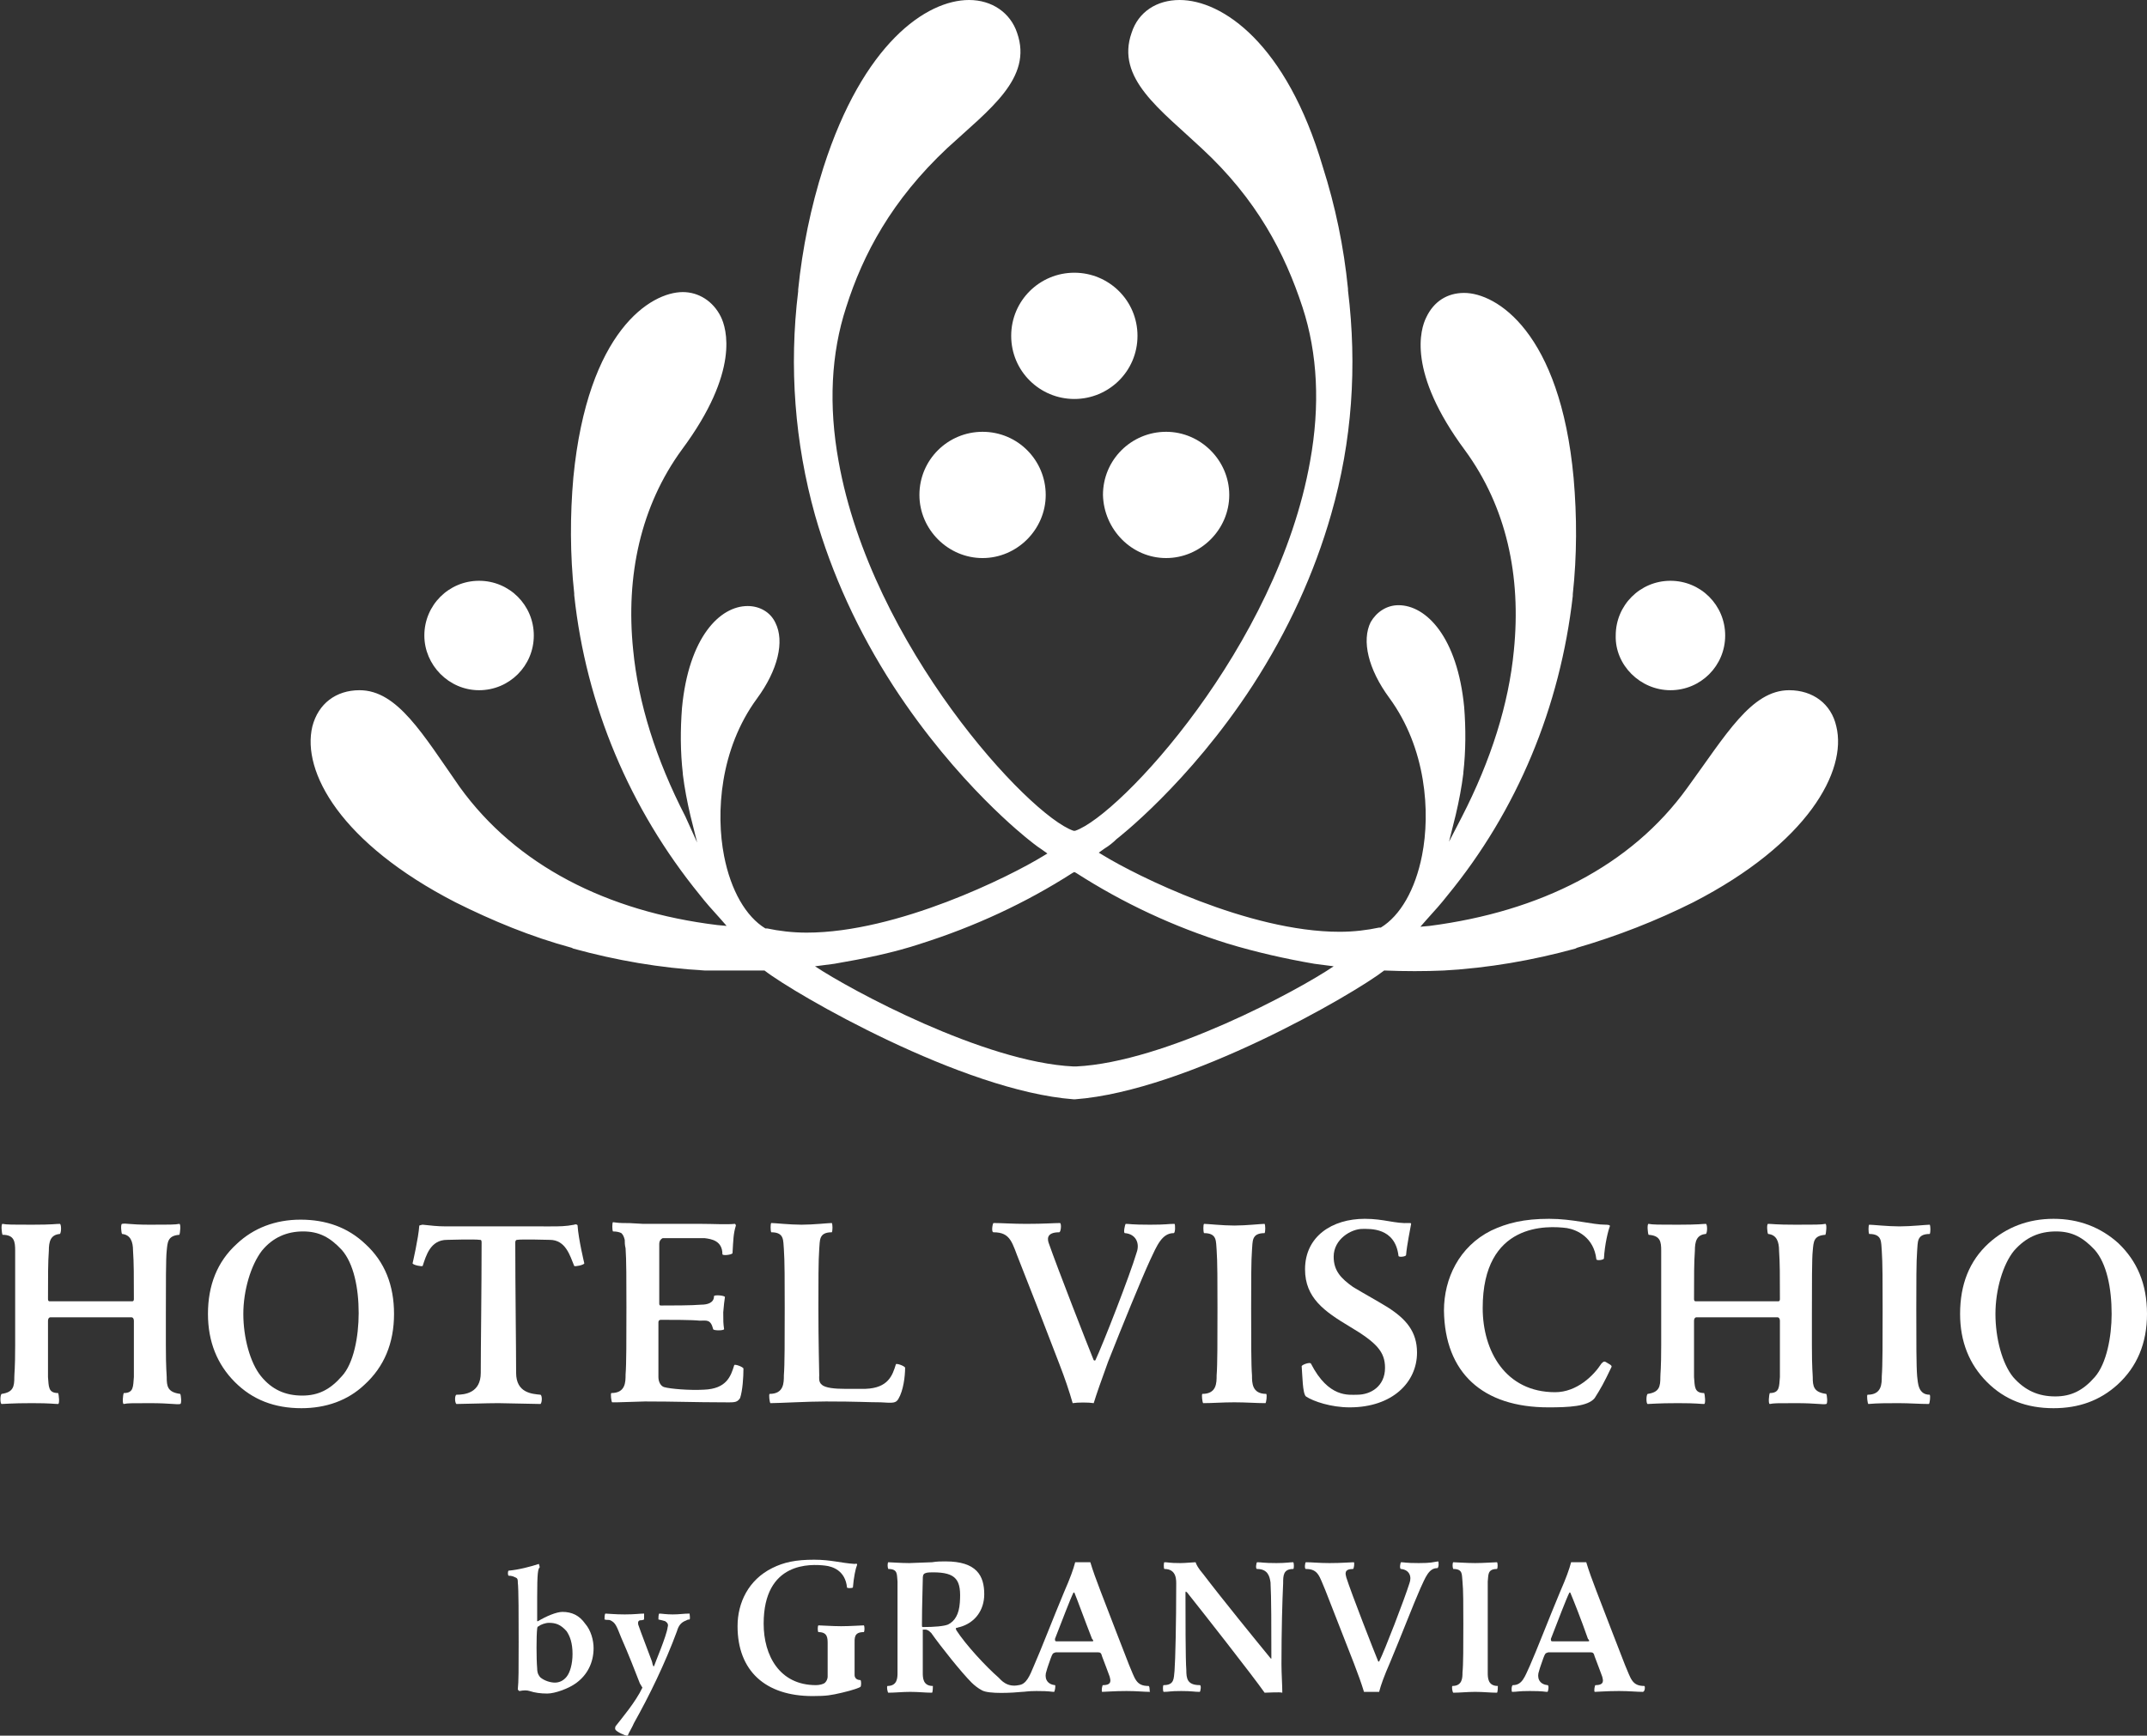 <?xml version="1.0" encoding="utf-8"?>
<!-- Generator: Adobe Illustrator 23.1.0, SVG Export Plug-In . SVG Version: 6.00 Build 0)  -->
<svg version="1.1" id="VISCHIO" xmlns="http://www.w3.org/2000/svg" xmlns:xlink="http://www.w3.org/1999/xlink" x="0px" y="0px"
	 viewBox="0 0 255 206.2" style="enable-background:new 0 0 255 206.2;" xml:space="preserve">
<rect x="0" y="0" width="255" height="206.2" fill="#333333" stroke="none"/>
<style type="text/css">
	.st0{fill:#fff;}
	.st1{fill:#fff;}
</style>
<g>
	<path class="st0" d="M127.6,47.4c4.1,0,7.5-3.3,7.5-7.5s-3.4-7.5-7.5-7.5c-4.1,0-7.5,3.3-7.5,7.5S123.5,47.4,127.6,47.4z"/>
	<path class="st0" d="M138.5,66.3c4.1,0,7.5-3.4,7.5-7.5c0-4.1-3.4-7.5-7.5-7.5c-4.1,0-7.5,3.3-7.5,7.5
		C131.1,62.9,134.4,66.3,138.5,66.3z"/>
	<path class="st0" d="M116.7,51.3c-4.1,0-7.5,3.3-7.5,7.5c0,4.1,3.4,7.5,7.5,7.5s7.5-3.4,7.5-7.5C124.2,54.7,120.9,51.3,116.7,51.3z
		"/>
	<path class="st0" d="M56.9,82c3.6,0,6.5-2.9,6.5-6.5c0-3.6-2.9-6.5-6.5-6.5c-3.6,0-6.5,2.9-6.5,6.5C50.4,79,53.3,82,56.9,82z"/>
	<path class="st0" d="M198.4,82c3.6,0,6.5-2.9,6.5-6.5c0-3.6-2.9-6.5-6.5-6.5c-3.6,0-6.5,2.9-6.5,6.5C191.8,79,194.8,82,198.4,82z"
		/>
	<path class="st0" d="M218.1,86.3c-0.6-2.7-2.8-4.3-5.6-4.3c-4.5,0-7.5,5.3-12.1,11.6c-6.7,9.3-17.5,14.7-30.6,16.4l-1.1,0.1
		l0.7-0.8c1-1.1,1.8-2,2.5-2.9c8.3-10.1,13.4-22.4,14.9-35.6l0-0.2c0.5-4.6,0.5-9.2,0.1-13.8c-1.6-17.4-9.2-22-13-22
		c-2,0-3.6,1-4.5,2.9c-0.7,1.4-2.3,6.5,4.6,15.8c4.9,6.7,6.7,14.9,5.8,23.8c-0.6,6.3-2.7,13-6.2,19.8l-1.5,2.9l0.8-3.2
		c0.4-1.7,0.7-3.3,0.9-4.9l0-0.1c0.3-2.6,0.3-5.3,0.1-7.8c-0.8-8.3-4.5-12.1-7.8-12.1c-1.4,0-2.6,0.8-3.3,2c-1.1,2.2-0.3,5.6,2.2,9
		c4.4,6,4.9,13.6,3.9,18.7c-0.8,4.1-2.6,7.2-4.9,8.6l-0.1,0l-0.1,0c-1.4,0.3-3,0.5-4.7,0.5c-10.8,0-24.2-6.7-28.1-9.1l-0.5-0.3
		l0.7-0.5c0.5-0.3,1-0.7,1.4-1.1c0,0,8.6-6.6,16.2-18.3c4.2-6.5,7.3-13.3,9.3-20.3c2.5-8.7,3.1-17.6,2-26.6l0-0.1l0,0l0-0.1
		c-0.5-5-1.5-9.8-3-14.5C152.8,5.2,145.2,0,140.1,0c-2.7,0-4.9,1.4-5.7,3.9c-1.9,5.4,3.4,9.1,8.3,13.7c6.6,6.1,9.9,12.5,12,18.9
		c1.8,5.5,2.1,11.7,0.9,18.3c-3.9,22-22.6,42.1-27.9,43.9l-0.1,0l-0.1,0c-5.3-1.8-24-22-27.9-43.9c-1.2-6.6-0.9-12.8,0.9-18.3
		c2-6.3,5.4-12.7,12-18.9c5-4.6,10.2-8.3,8.3-13.7c-0.8-2.4-3-3.9-5.7-3.9c-5.1,0-12.6,5.2-17.3,19.9c-1.5,4.7-2.5,9.6-3,14.5l0,0.1
		v0v0.1c-1.1,9-0.4,18,2,26.6c2,7,5.1,13.8,9.3,20.3c7.6,11.7,15.9,18.1,16,18.2c0,0,1.1,0.9,1.6,1.2l0.7,0.5l-0.5,0.3
		c-3.9,2.4-17.3,9.1-28.1,9.1c-1.7,0-3.3-0.2-4.7-0.5l-0.1,0l-0.1,0c-2.3-1.4-4.1-4.5-4.9-8.6c-1-5.1-0.5-12.7,3.9-18.7
		c2.5-3.4,3.3-6.8,2.2-9c-0.6-1.3-1.9-2-3.3-2c-3.3,0-7,3.7-7.8,12.1c-0.2,2.6-0.2,5.2,0.1,7.8l0,0.1c0.2,1.6,0.5,3.2,0.9,4.9
		l0.8,3.2L81.4,97c-3.5-6.8-5.6-13.5-6.2-19.8c-0.9-8.8,0.9-17.1,5.8-23.8c6.9-9.3,5.3-14.4,4.6-15.8c-0.9-1.8-2.6-2.9-4.5-2.9
		c-3.8,0-11.3,4.6-13,22c-0.4,4.5-0.4,9.2,0.1,13.8l0,0.2c1.4,13.1,6.6,25.4,14.9,35.6c0.7,0.9,1.5,1.8,2.5,2.9l0.7,0.8l-1.1-0.1
		c-13.1-1.6-23.9-7.1-30.6-16.4C50.2,87.2,47.2,82,42.7,82c-2.8,0-4.9,1.6-5.6,4.3c-1.3,5.4,3.4,13.9,17,20.9
		c4.4,2.2,9,4.1,13.8,5.4l0.2,0.1c5.1,1.4,10.3,2.3,15.6,2.6c2.2,0,4.7,0,7.1,0c3.6,2.8,23.5,14.3,36.7,15.3h0.1h0.1
		c13.3-1,33.1-12.5,36.7-15.3c2.4,0.1,4.9,0.1,7.1,0c5.3-0.3,10.5-1.2,15.6-2.6l0.2-0.1c4.8-1.4,9.4-3.2,13.8-5.4
		C214.7,100.2,219.4,91.6,218.1,86.3z M127.8,126.7c-0.1,0-0.2,0-0.3,0c-10.6-0.5-26.5-9.1-30.7-11.9l2.3-0.3
		c3.5-0.6,7-1.3,10.3-2.4c6.3-2,12.4-4.8,18-8.4l0.2-0.1l0.2,0.1c5.6,3.6,11.6,6.4,18,8.4c3.3,1,6.8,1.8,10.3,2.4l2.3,0.3
		C154.3,117.6,138.4,126.2,127.8,126.7z"/>
</g>
<g>
	<path class="st1" d="M139.4,146.5c0.2,0,0.2-1,0.1-1.1c-0.8,0-0.9,0.1-2.9,0.1c-2.3,0-2.4-0.1-2.9-0.1c-0.1,0.1-0.3,1.1-0.1,1.1
		c1.3,0.1,1.8,1.2,1.4,2.3c-0.8,2.7-4,10.9-4.9,12.8c-0.1,0.1-0.1,0-0.2,0c-0.7-1.7-4.4-11.2-5.3-13.8c-0.2-0.5-0.4-1.4,1.2-1.4
		c0.2,0,0.3-1,0.1-1.1c-0.6,0-1.9,0.1-4,0.1c-1.7,0-2.9-0.1-3.9-0.1c-0.1,0-0.3,1.1,0,1.1c2.1,0,2.2,1.3,3.1,3.5
		c1,2.5,2.9,7.4,4.7,12.1c0.7,1.8,1.2,3.3,1.6,4.7c0.6-0.1,1.9-0.1,2.5,0c0.3-1,0.9-2.7,1.7-4.9c1.7-4.3,3.9-9.7,5-12.1
		C137.4,148,138,146.5,139.4,146.5z"/>
	<path class="st1" d="M227.7,163.5c-0.1-1.2-0.1-4.2-0.1-8c0-3,0-5.7,0.1-6.9c0.1-1-0.1-2,1.5-2c0.1-0.2,0.1-0.9,0-1.1
		c-0.4,0-2.2,0.2-3.6,0.2c-1.4,0-3.2-0.2-3.6-0.2c-0.1,0.1-0.1,0.9,0,1.1c1.6,0,1.4,1,1.5,2c0.1,1.3,0.1,4,0.1,6.9
		c0,3.8,0,6.8-0.1,8c0,0.9,0,2.2-1.7,2.2c-0.1,0.1,0,1,0.1,1.1c1.1-0.1,2.3-0.1,3.6-0.1h0h0c1.3,0,2.5,0.1,3.6,0.1
		c0.1-0.1,0.2-0.9,0.1-1.1C227.8,165.7,227.8,164.3,227.7,163.5z"/>
	<path class="st1" d="M146.6,166.6L146.6,166.6L146.6,166.6c1.4,0,2.6,0.1,3.7,0.1c0.1-0.1,0.2-0.9,0.1-1.1c-1.7,0-1.7-1.3-1.7-2.2
		c-0.1-1.2-0.1-4.2-0.1-8c0-3,0-5.7,0.1-6.9c0.1-1-0.1-2,1.5-2c0.1-0.2,0.1-0.9,0-1.1c-0.4,0-2.2,0.2-3.6,0.2
		c-1.4,0-3.2-0.2-3.6-0.2c-0.1,0.1-0.1,0.9,0,1.1c1.6,0,1.4,1,1.5,2c0.1,1.3,0.1,4,0.1,6.9c0,3.8,0,6.8-0.1,8c0,0.9,0,2.2-1.7,2.2
		c-0.1,0.1,0,1,0.1,1.1C144,166.7,145.2,166.6,146.6,166.6z"/>
	<path class="st1" d="M251.6,147.7c-2.1-1.9-4.7-2.9-7.7-2.9c-3,0-5.6,1-7.7,2.9c-2.3,2.1-3.4,4.9-3.4,8.4c0,3.3,1.1,6,3.2,8.1
		c2.1,2.1,4.7,3.1,7.9,3.1c3,0,5.5-0.9,7.6-2.8c2.3-2.1,3.5-4.9,3.5-8.4C255,152.5,253.8,149.8,251.6,147.7z M248.8,163.6
		c-1.4,1.6-2.8,2.3-4.7,2.3c-2,0-3.6-0.7-5-2.3c-1.3-1.6-2.1-4.6-2.1-7.5c0-2.9,0.9-5.9,2.2-7.5c1.4-1.6,3-2.3,5-2.3
		c1.9,0,3.2,0.7,4.6,2.2c1.4,1.6,2,4.5,2,7.6C250.8,158.8,250.2,162,248.8,163.6z"/>
	<path class="st1" d="M215.3,163.6c0-0.4-0.1-0.9-0.1-3.8c0-1.1,0-2.4,0-3.7c0-3.4,0-6.7,0.1-7.5c0.1-1.1,0.1-1.8,1.5-1.9
		c0.1-0.2,0.2-1.3,0-1.3c-0.5,0.1-1.2,0.1-3.5,0.1c-2.5,0-2.8-0.1-3.3-0.1c-0.2,0-0.1,1.1,0,1.2c1,0.1,1.3,0.9,1.3,2
		c0.1,1.4,0.1,3,0.1,5.7c0,0.1,0,0.3-0.2,0.3c-0.3,0-9.5,0-9.8,0c-0.2,0-0.2-0.2-0.2-0.3c0-2.7,0-4.3,0.1-5.7c0-1.1,0.2-1.9,1.3-2
		c0.2-0.1,0.2-1.2,0-1.2c-0.4,0-0.8,0.1-3.3,0.1c-2.3,0-3,0-3.5-0.1c-0.2,0-0.1,1.1,0,1.3c1.4,0.1,1.5,0.8,1.5,1.9
		c0,0.8,0,4.1,0,7.5c0,1.3,0,2.6,0,3.7c0,2.9-0.1,3.3-0.1,3.8c0,1.1-0.1,1.8-1.5,2c-0.2,0.1-0.2,1.2,0,1.2c0.4,0,1.1-0.1,3.6-0.1
		c2.3,0,2.6,0.1,3.1,0.1c0.2,0,0.1-1.1,0-1.3c-1.2,0-1.1-0.8-1.2-1.9c0-0.2,0-0.7,0-3.8h0c0-1.3,0-2.9,0-2.9c0-0.2,0.1-0.4,0.3-0.4
		h9.6c0.2,0,0.3,0.2,0.3,0.4c0,0,0,1.6,0,2.9h0c0,3,0,3.5,0,3.8c-0.1,1.1,0,1.9-1.2,1.9c-0.1,0.2-0.2,1.3,0,1.3
		c0.5-0.1,0.8-0.1,3.1-0.1c2.5,0,3.2,0.2,3.6,0.1c0.2,0,0.1-1.1,0-1.2C215.4,165.4,215.3,164.7,215.3,163.6z"/>
	<path class="st1" d="M64.2,165.7c-1-0.1-2.9-0.2-2.9-2.6c0-3.1-0.1-10-0.1-15.5c0-0.2,0.1-0.3,0.2-0.3c0.6-0.1,3.6,0,3.9,0
		c1.9,0,2.4,1.9,2.9,3.1c0.1,0.1,1.1-0.1,1.2-0.3c0,0-0.7-2.9-0.8-4.5c0-0.1-0.2-0.2-0.4-0.1c-1,0.2-1.8,0.2-2.8,0.2H53
		c-1.1,0-1.8-0.1-2.8-0.2c-0.1,0-0.4,0.1-0.4,0.1c-0.1,1.5-0.8,4.5-0.8,4.5c0.1,0.2,1.1,0.4,1.2,0.3c0.4-1.2,0.9-3.1,2.9-3.1
		c0.2,0,3.2-0.1,3.9,0c0.1,0,0.2,0,0.2,0.3c0,5.6-0.1,12.5-0.1,15.5c0,2.4-1.9,2.6-2.9,2.6c-0.2,0.1-0.2,0.9,0,1.1
		c0.8,0,3.6-0.1,5-0.1c1,0,4,0.1,5,0.1C64.4,166.6,64.4,165.8,64.2,165.7z"/>
	<path class="st1" d="M35.7,144.9c-3,0-5.6,1-7.6,2.9c-2.3,2.1-3.4,4.9-3.4,8.3c0,3.3,1.1,6,3.2,8.1c2.1,2.1,4.7,3.1,7.9,3.1
		c2.9,0,5.5-0.9,7.5-2.8c2.3-2.1,3.5-4.9,3.5-8.4c0-3.4-1.1-6.2-3.4-8.3C41.3,145.8,38.7,144.9,35.7,144.9z M40.6,163.5
		c-1.4,1.6-2.8,2.3-4.7,2.3c-2,0-3.6-0.7-4.9-2.3c-1.3-1.6-2.1-4.6-2.1-7.4c0-2.8,0.9-5.8,2.2-7.5c1.3-1.6,3-2.3,4.9-2.3
		c1.9,0,3.2,0.7,4.6,2.2c1.4,1.6,2,4.5,2,7.5C42.6,158.8,42,162,40.6,163.5z"/>
	<path class="st1" d="M106.7,166.2c0.6-1,0.8-2.7,0.8-3.7c0-0.2-1.1-0.6-1.1-0.4c-0.4,1.3-0.9,2.8-3.6,2.9c-0.6,0-2.5,0-2.5,0
		c-1.1,0-2.3-0.1-2.7-0.5c-0.4-0.3-0.3-0.9-0.3-1.1c0-0.2-0.1-4.2-0.1-8c0-3,0-5.7,0.1-7c0.1-1-0.1-2,1.5-2c0.1-0.2,0.1-0.9,0-1.1
		c-0.4,0-2.2,0.2-3.6,0.2c-1.4,0-3.2-0.2-3.6-0.2c-0.1,0.1-0.1,0.9,0,1.1c1.6,0,1.4,1,1.5,2c0.1,1.3,0.1,4,0.1,7c0,3.8,0,6.8-0.1,8
		c0,0.9,0,2.2-1.7,2.2c-0.1,0.1,0,1,0.1,1.1c1,0,4.4-0.2,6.6-0.2c3.8,0,5,0.1,6.5,0.1C106.1,166.7,106.4,166.7,106.7,166.2z"/>
	<path class="st1" d="M88.3,162.6c0-0.2-1.1-0.6-1.1-0.4c-0.4,1.3-0.9,2.8-3.6,2.9c-1.7,0.1-4-0.1-4.7-0.3c-0.4-0.1-0.7-0.6-0.7-1.2
		c0-1.7,0-4.7,0-6.5c0-0.2,0.1-0.3,0.3-0.3c1.2,0,3.7,0,4.6,0.1c0.8,0,1.3-0.2,1.6,1c0,0.2,1.3,0.2,1.3,0c-0.1-0.7-0.1-0.9-0.1-2
		c0.1-1.2,0.1-1,0.2-1.8c0-0.2-1.3-0.3-1.3-0.1c0,0.8-0.8,1-1.5,1c-1.1,0.1-3.6,0.1-4.8,0.1c-0.2,0-0.2-0.1-0.2-0.3v-7
		c0-0.4,0.2-0.6,0.4-0.7c0.4,0,4.3,0,5,0c0.8,0.1,2.1,0.3,2.1,1.9c0,0.2,1,0.1,1.2-0.1c0.1-1.7,0.1-2.3,0.4-3.3
		c0-0.1-0.1-0.2-0.1-0.2c-1,0.1-2.6,0-4,0h-6.9c-1.5-0.1-1.9-0.1-2.5-0.1c-0.5,0-1-0.1-1.1-0.1c-0.1,0.1-0.1,0.9,0,1.1
		c0.5,0,0.8,0.1,1,0.2c0.2,0.2,0.3,0.4,0.4,0.8c0,0.3,0,0.6,0.1,1c0.1,1.3,0.1,4,0.1,7c0,3.8,0,6.8-0.1,8c0,0.9,0,2.2-1.7,2.2
		c-0.1,0.1,0,1,0.1,1.1c0.1,0,0.3,0,0.6,0c0,0,3-0.1,3.3-0.1c3.6,0,6.1,0.1,9,0.1c1.6,0,1.9,0.1,2.3-0.5
		C88.2,165.2,88.3,163.6,88.3,162.6z"/>
	<path class="st1" d="M160.3,167.2c5.1,0,8-3,8-6.5c0-2.5-1.3-4-3.5-5.4c-1.3-0.8-2.6-1.5-4.1-2.4c-1.4-1-2.3-1.9-2.3-3.6
		c0-2.1,2.1-3.3,3.4-3.3c0.9,0,3.9-0.2,4.3,3.2c0,0.2,0.9,0.1,0.9-0.1c0.1-1.2,0.5-3.1,0.6-3.7c0-0.1-0.1-0.1-0.2-0.1
		c-1.7,0.1-3-0.5-5.3-0.5c-3.9,0-7.1,2.1-7.1,6c0,3.4,2.3,5,5.3,6.8c3.2,1.9,4.2,3,4.2,4.9c0,2.2-1.7,3.2-3.3,3.2
		c-1,0-3.4,0.4-5.5-3.7c-0.1-0.2-1,0.1-1.1,0.3c0.1,1.2,0.1,3.2,0.5,3.6C156,166.5,158.1,167.2,160.3,167.2z"/>
	<path class="st1" d="M183.9,167.2c2.4,0,4.7-0.1,5.5-1.1c0.7-1.1,1.1-1.8,2-3.7c0.1-0.2-0.4-0.4-0.7-0.6c-0.2-0.1-0.3,0-0.5,0.2
		c-0.9,1.4-2.9,3.4-5.5,3.4c-5.9,0-8.6-4.9-8.6-10c0-10.2,7.7-9.8,10-9.5c1.2,0.2,3.2,1.1,3.5,3.7c0,0.2,0.9,0.1,0.9-0.1
		c0.1-1.7,0.5-3.3,0.7-3.8c0.1-0.2-0.4-0.2-0.5-0.2v0c-1.6,0-3.9-0.7-6.7-0.7c-3,0-5,0.5-6.9,1.4c-3.8,1.9-5.6,5.7-5.6,9.5
		C171.6,163.1,176.1,167.2,183.9,167.2z"/>
	<path class="st1" d="M19.8,163.6c0-0.4-0.1-0.9-0.1-3.8c0-1.1,0-2.4,0-3.7c0-3.4,0-6.7,0.1-7.5c0.1-1,0.1-1.8,1.5-1.9
		c0.1-0.2,0.2-1.3,0-1.3c-0.5,0.1-1.2,0.1-3.5,0.1c-2.5,0-2.8-0.2-3.3-0.1c-0.2,0-0.1,1.1,0,1.2c1,0.1,1.3,0.9,1.3,2
		c0.1,1.4,0.1,3,0.1,5.7c0,0.1,0,0.3-0.2,0.3c-0.3,0-9.5,0-9.8,0c-0.2,0-0.2-0.2-0.2-0.3c0-2.7,0-4.3,0.1-5.7c0-1.1,0.2-1.9,1.3-2
		c0.2-0.1,0.2-1.2,0-1.2c-0.5,0-0.8,0.1-3.3,0.1c-2.3,0-3,0-3.5-0.1c-0.2,0-0.1,1.1,0,1.3c1.4,0,1.5,0.8,1.5,1.9c0,0.8,0,4.1,0,7.5
		v3.7c0,2.9-0.1,3.3-0.1,3.8c0,1.1-0.1,1.8-1.5,2c-0.2,0.1-0.2,1.2,0,1.2c0.4,0,1.1-0.1,3.6-0.1c2.3,0,2.6,0.1,3.1,0.1
		c0.2,0,0.1-1.1,0-1.3c-1.2,0-1.1-0.8-1.2-1.9c0-0.3,0-0.7,0-3.8h0c0-1.3,0-2.9,0-2.9c0-0.2,0.1-0.4,0.3-0.4h9.6
		c0.2,0,0.3,0.2,0.3,0.4c0,0,0,1.6,0,2.9h0c0,3,0,3.5,0,3.8c-0.1,1.1,0,1.9-1.2,1.9c-0.1,0.2-0.2,1.3,0,1.3c0.5-0.1,0.8-0.1,3.1-0.1
		c2.5,0,3.2,0.2,3.6,0.1c0.2,0,0.1-1.1,0-1.2C19.9,165.4,19.8,164.7,19.8,163.6z"/>
	<path class="st1" d="M66.8,191.5c-0.7,0-1.9,0.5-2.9,1.1c0,0-0.1,0-0.1,0c0-0.9,0-1.7,0-2.8c0-3,0.1-3.4,0.3-3.6
		c0-0.1-0.1-0.4-0.1-0.4c-0.9,0.3-2.4,0.7-3.6,0.8c-0.1,0.1-0.1,0.5,0,0.6c0.4,0,0.6,0.1,0.8,0.2c0.3,0.1,0.3,0.3,0.3,0.6
		c0.1,0.8,0.1,4,0.1,7.1c0,3.2,0,4.7-0.1,5.6c0,0,0.1,0.2,0.2,0.2c0.5-0.1,0.9-0.1,1.2,0c0.6,0.2,1.3,0.3,2.1,0.3
		c0.9,0,2.6-0.6,3.5-1.3c1.2-0.9,2-2.3,2-4.1c0-0.9-0.3-2.1-1-2.9C68.8,191.9,67.9,191.5,66.8,191.5z M67.3,199.2
		c-0.4,0.5-0.9,0.7-1.4,0.7c-0.5,0-1.2-0.2-1.7-0.6c-0.2-0.2-0.4-0.5-0.4-1.1c-0.1-1.1-0.1-3.9,0-4.7c0-0.2,0.1-0.3,0.2-0.3
		c0.2-0.2,0.8-0.4,1.2-0.4c0.8,0,1.4,0.2,2.1,1c0.4,0.6,0.7,1.4,0.7,2.7C68,197.7,67.7,198.7,67.3,199.2z"/>
	<path class="st1" d="M168.5,185.7c-1.6,0-1.7-0.1-2.1-0.1c-0.1,0.1-0.2,0.8,0,0.8c1,0.1,1.3,0.9,1,1.7c-0.6,1.9-2.9,7.9-3.6,9.3
		c0,0-0.1,0-0.1,0c-0.5-1.2-3.2-8.1-3.8-10c-0.1-0.4-0.3-1,0.8-1c0.1,0,0.2-0.7,0.1-0.8c-0.4,0-1.4,0.1-2.9,0.1
		c-1.2,0-2.1-0.1-2.8-0.1c-0.1,0-0.2,0.8,0,0.8c1.5,0,1.6,0.9,2.3,2.5c0.7,1.8,2.1,5.4,3.4,8.7c0.5,1.3,0.9,2.4,1.2,3.4
		c0.4,0,1.4,0,1.8,0c0.2-0.8,0.6-1.9,1.3-3.5c1.3-3.1,2.8-7,3.6-8.8c0.6-1.3,1-2.4,2-2.4c0.2,0,0.2-0.8,0.1-0.8
		C170.1,185.6,170,185.7,168.5,185.7z"/>
	<path class="st1" d="M176.7,198.7c0-0.9,0-3,0-5.8c0-2.2,0-4.1,0-5c0.1-0.7-0.1-1.5,1.1-1.5c0.1-0.1,0.1-0.7,0-0.8
		c-0.3,0-1.6,0.1-2.6,0.1c-1,0-2.3-0.1-2.6-0.1c-0.1,0.1-0.1,0.6,0,0.8c1.2,0,1,0.7,1.1,1.5c0.1,0.9,0.1,2.9,0.1,5
		c0,2.7,0,4.9-0.1,5.8c0,0.6,0,1.6-1.2,1.6c-0.1,0.1,0,0.7,0.1,0.8c0.8,0,1.7-0.1,2.6-0.1h0h0c1,0,1.8,0.1,2.6,0.1
		c0.1-0.1,0.1-0.7,0.1-0.8C176.7,200.3,176.7,199.3,176.7,198.7z"/>
	<path class="st1" d="M195.3,200.3c-1.5,0-1.6-0.9-2.3-2.5c-0.7-1.8-2.1-5.4-3.4-8.8c-0.5-1.3-0.9-2.4-1.2-3.4c-0.5,0-1.4,0-1.8,0
		c-0.2,0.8-0.6,1.9-1.3,3.5c-1.3,3.1-2.8,7-3.6,8.8c-0.6,1.3-0.9,2.3-2,2.3c-0.2,0-0.2,0.8-0.1,0.8c0.6,0,0.7-0.1,2.1-0.1
		c1.7,0,1.7,0.1,2.1,0.1c0.1-0.1,0.2-0.8,0-0.8c-1-0.1-1.3-0.9-1-1.7c0.1-0.4,0.3-0.9,0.5-1.5c0.2-0.5,0.2-0.6,0.6-0.7h5
		c0.3,0,0.4,0.1,0.5,0.5c0.4,1,0.7,1.9,0.9,2.4c0.1,0.4,0.3,1-0.8,1c-0.1,0-0.2,0.7-0.1,0.8c0.4,0,1.4-0.1,2.9-0.1
		c1.2,0,2.1,0.1,2.8,0.1C195.4,201,195.4,200.3,195.3,200.3z M188.6,195h-4.2c-0.2,0-0.2-0.1-0.2-0.3c0.9-2.3,1.8-4.7,2.2-5.5
		c0,0,0.1,0,0.1,0c0.3,0.7,1.3,3.2,2.1,5.5C188.8,194.9,188.8,195,188.6,195z"/>
	<path class="st1" d="M151.6,185.7c-1.6,0-1.7-0.1-2.3-0.1c-0.1,0.1-0.2,0.8,0,0.8c1.3,0,1.5,0.9,1.6,1.6c0.1,1.7,0.1,5.6,0.1,8.9
		c0,0.2,0,0.2-0.1,0.1c-1.4-1.7-5.8-7.1-8-10c-0.6-0.7-0.8-1.1-0.9-1.4c-0.3,0-1.2,0.1-1.8,0.1c-1.4,0-1.4-0.1-1.9-0.1
		c-0.1,0-0.1,0.8,0,0.8c1.5,0,1.4,1.4,1.4,1.9c0,4.5-0.1,8.9-0.2,10.2c-0.1,0.9,0,1.7-1.3,1.7c-0.1,0-0.1,0.7,0,0.8
		c0.7,0,0.7-0.1,2.1-0.1c1.3,0,1.5,0.1,2.2,0.1c0.1-0.1,0.2-0.8,0-0.8c-1.5,0-1.6-0.8-1.6-1.8c-0.1-1.2-0.1-6.5-0.1-9.1
		c0-0.2,0-0.3,0.2-0.1c1.6,2,7.8,9.9,9.2,11.9c0.4,0,1.8-0.1,2.1,0c0-0.9-0.1-2.3-0.1-3.4c0-4,0.1-7.5,0.2-9.6c0-0.9,0-1.7,1.2-1.7
		c0.1,0,0.1-0.7,0-0.8C153.2,185.6,152.7,185.7,151.6,185.7z"/>
	<path class="st1" d="M79.9,191.8c-0.8,0-1.3-0.1-1.6-0.1c-0.1,0.1-0.1,0.5-0.1,0.7c0.4,0.1,0.5,0.1,0.8,0.2
		c0.3,0.2,0.4,0.4,0.3,0.7c-0.1,1-1.6,4.5-1.6,4.6c-0.1,0.2-0.1,0-0.2-0.2c0-0.1-0.1-0.4-0.1-0.4c-0.4-1.1-1.3-3.4-1.6-4.3
		c0-0.1-0.1-0.4,0.2-0.5c0.1,0,0.3,0,0.5-0.1c0-0.1,0-0.6,0-0.7c-0.5,0-1.1,0.1-2.3,0.1c-1.2,0-2-0.1-2.3-0.1
		c-0.1,0.1-0.1,0.5-0.1,0.7c0.3,0.1,0.5,0,0.7,0.1c0.6,0.3,0.7,0.6,1.3,2.1c0.8,1.8,1.7,4.1,2.2,5.4l0.3,0.5
		c-0.8,1.7-2.5,3.7-3.2,4.6c0,0.1-0.1,0.2,0,0.4c0.2,0.3,1.2,0.7,1.3,0.7c0.1,0,0.2,0,0.2-0.1c0-0.1,0.5-0.9,0.7-1.4
		c1.8-3.2,3.7-7.1,5.1-10.9c0.2-0.7,0.5-1,0.9-1.2c0.3-0.1,0.3-0.2,0.6-0.2c0.1-0.1,0-0.6,0-0.7C81.2,191.7,80.7,191.8,79.9,191.8z"
		/>
	<path class="st1" d="M136.4,200.3c-1.5,0-1.6-0.9-2.3-2.5c-0.7-1.8-2.1-5.4-3.4-8.8c-0.5-1.3-0.9-2.4-1.2-3.4c-0.5,0-1.4,0-1.8,0
		c-0.2,0.8-0.6,1.9-1.3,3.5c-1.3,3.1-2.8,7-3.6,8.8c-0.5,1.2-0.9,2.2-1.8,2.3c-1.4,0.3-2.1-0.6-2.4-0.9c-1.5-1.3-3.9-3.9-5-5.6
		c-0.1-0.2-0.1-0.3,0-0.3c0.1,0,0.3-0.1,0.4-0.1h0c1.8-0.5,2.9-2,2.9-3.9c0-2.2-0.9-3.9-4.6-3.9c-0.5,0-1,0-1.6,0.1v0
		c-0.2,0-2.5,0.1-2.7,0.1c-1,0-2.3-0.1-2.5-0.1c-0.1,0.1-0.1,0.6,0,0.8c1.2,0,1,0.7,1.1,1.5c0,0.9,0,2.9,0,5c0,2.7,0,4.9,0,5.8
		c0,0.6,0,1.6-1.2,1.6c-0.1,0.1,0,0.7,0.1,0.8c0.8,0,1.7-0.1,2.6-0.1h0h0c1,0,1.8,0.1,2.6,0.1c0.1-0.1,0.1-0.7,0.1-0.8
		c-1.2,0-1.2-1-1.2-1.6c0-0.8,0-2.7,0-5.1c0,0,0.2,0,0.3,0c0.2,0,0.4,0.1,0.7,0.4c1.2,1.7,3.6,4.7,4.8,5.9c0.3,0.3,0.8,0.7,1.2,0.9
		c0.8,0.5,3.8,0.3,4.8,0.2c0.3,0,0.7-0.1,1.7-0.1c1.7,0,1.7,0.1,2.1,0.1c0.1-0.1,0.2-0.8,0.1-0.8c-1-0.1-1.3-0.9-1-1.7
		c0.1-0.4,0.3-0.9,0.5-1.5c0.2-0.5,0.2-0.6,0.6-0.7h5c0.3,0,0.4,0.1,0.5,0.5c0.4,1,0.7,1.9,0.9,2.4c0.1,0.4,0.3,1-0.8,1
		c-0.1,0-0.2,0.7-0.1,0.8c0.4,0,1.4-0.1,2.9-0.1c1.2,0,2.1,0.1,2.8,0.1C136.5,201,136.6,200.3,136.4,200.3z M112.6,193
		c-0.5,0.2-1.6,0.3-3,0.3c-0.1,0-0.1-0.1-0.1-0.2c0-2.5,0.1-4.7,0.1-5.5c0-0.3,0-0.6,0.3-0.7c0.2-0.1,0.7-0.1,0.9-0.1
		c2.8,0,3.4,0.9,3.2,3.6C113.9,191.8,113.4,192.6,112.6,193z M129.7,195h-4.2c-0.2,0-0.2-0.1-0.2-0.3c0.9-2.3,1.8-4.7,2.2-5.5
		c0.1,0,0.1,0,0.1,0c0.3,0.7,1.2,3.2,2.1,5.5C129.9,194.9,129.9,195,129.7,195z"/>
	<path class="st1" d="M99.9,193.2c-1,0-2.4-0.1-2.7-0.1c-0.1,0.1-0.1,0.7,0,0.8c1.1,0,1.1,0.7,1.1,1.4v3.9c0,0.2-0.1,0.5-0.3,0.7
		c-0.2,0.2-0.7,0.3-1.1,0.3c-4.3,0-6.2-3.5-6.2-7.3c0-7.4,5.6-7.1,7.3-6.9c0.9,0.1,2.4,0.6,2.6,2.6c0,0.1,0.6,0.1,0.7,0
		c0.1-1.2,0.3-2.2,0.5-2.7c0-0.2-0.2-0.1-0.3-0.1c-1.6-0.1-2.8-0.5-4.8-0.5c-2.2,0-3.6,0.3-5,1c-2.8,1.4-4.1,4.1-4.1,6.9
		c0,5.3,3.3,8.3,8.9,8.3c1.7,0,2.2-0.1,3.5-0.4c1.3-0.3,2.1-0.6,2.2-0.7c0.1-0.1,0.1-0.7,0-0.8c-0.5,0-0.7-0.3-0.7-0.6
		c0-0.2,0-3,0-3.6c0-0.8-0.1-1.5,1.1-1.5c0.1-0.1,0.1-0.7,0-0.8C102.3,193.1,101,193.2,99.9,193.2z"/>
</g>
</svg>
